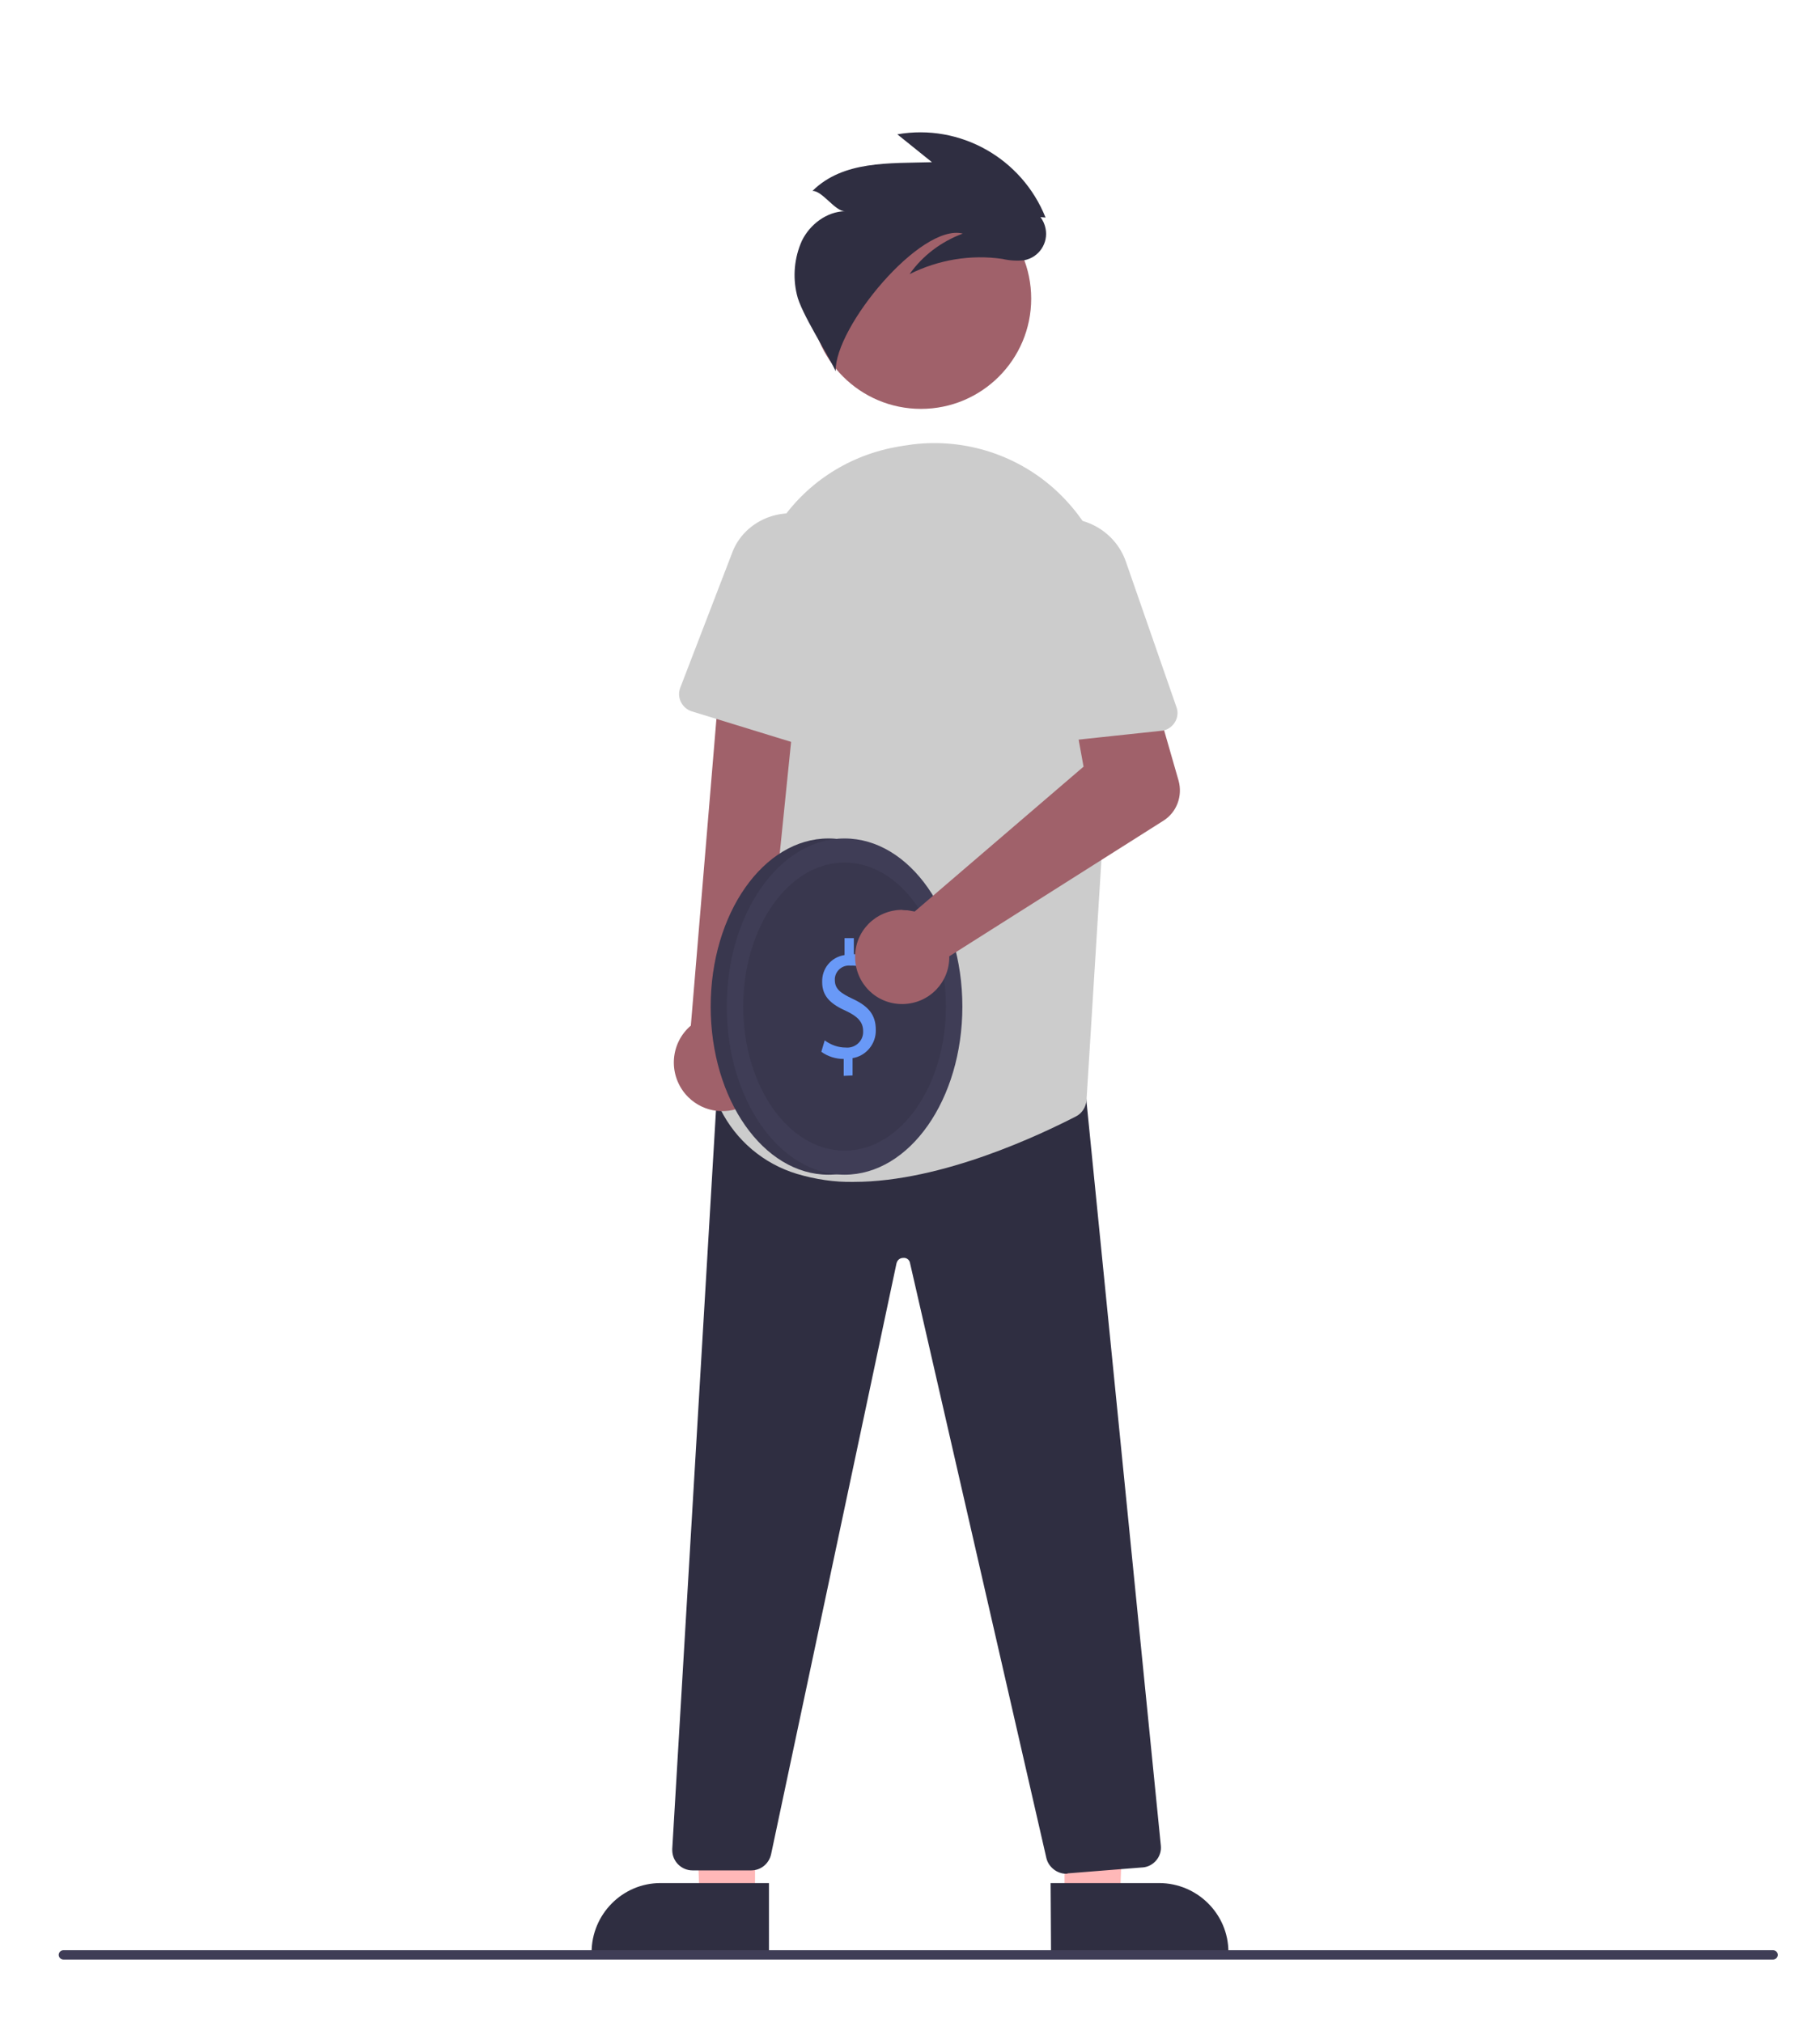 <?xml version="1.0" encoding="utf-8"?>
<!-- Generator: Adobe Illustrator 27.0.0, SVG Export Plug-In . SVG Version: 6.00 Build 0)  -->
<svg version="1.1" id="Calque_1" xmlns="http://www.w3.org/2000/svg" xmlns:xlink="http://www.w3.org/1999/xlink" x="0px" y="0px"
	 viewBox="0 0 431 479" style="enable-background:new 0 0 431 479;" xml:space="preserve">
<style type="text/css">
	.st0{fill:#FFB8B8;}
	.st1{fill:#2F2E41;}
	.st2{fill:#A0616A;}
	.st3{fill:#CCCCCC;}
	.st4{fill:#3F3D56;}
	.st5{opacity:0.1;enable-background:new    ;}
	.st6{fill:#6999F7;}
</style>
<polygon class="st0" points="178.8,450.1 165.7,450.1 163.8,399.8 178.8,399.8 "/>
<path class="st1" d="M182.1,462.7l-42,0v-0.5c0-9,7.3-16.4,16.3-16.4c0,0,0,0,0,0h0l25.7,0L182.1,462.7z"/>
<polygon class="st0" points="252.1,450.1 265.2,450.1 267.1,399.8 252.1,399.8 "/>
<path class="st1" d="M248.8,445.8l25.7,0h0c9,0,16.4,7.3,16.4,16.3c0,0,0,0,0,0v0.5l-42,0L248.8,445.8z"/>
<path class="st1" d="M252.5,443.6c-2.2,0-4.2-1.6-4.7-3.7L215.5,299c-0.1-0.7-0.8-1.3-1.6-1.2h0c-0.8,0-1.4,0.5-1.6,1.3l-29.7,139.9
	c-0.5,2.2-2.4,3.8-4.7,3.8H164c-2.6,0-4.8-2.1-4.8-4.8c0-0.1,0-0.2,0-0.3l10.5-177.3l4.2-1.3l0.1,0l83.2,0.7l17.7,177.1
	c0.3,2.6-1.7,5-4.3,5.2c0,0-0.1,0-0.1,0l-17.6,1.4C252.7,443.6,252.6,443.6,252.5,443.6z"/>
<circle class="st2" cx="218.1" cy="70.7" r="26.1"/>
<path class="st3" d="M202.2,279.8c-4.6,0.1-9.1-0.6-13.5-1.9c-7.9-2.4-14.4-7.9-18.1-15.3c-0.6-1.1-0.7-2.4-0.4-3.6
	c2.9-9.8,16.8-60.9,7.9-101.5c-2.5-11.4-0.3-23.3,6.1-33.1c6.3-9.7,16.2-16.3,27.6-18.5l0,0c1.5-0.3,3-0.5,4.4-0.7
	c12.5-1.5,25.1,2.6,34.3,11.3c9.4,8.9,14.4,21.5,13.6,34.4l-6.8,109.5c-0.1,1.7-1.1,3.2-2.5,3.9
	C246.8,268.4,223.2,279.8,202.2,279.8z"/>
<path class="st2" d="M176.3,261.8c5.6-2.8,7.9-9.7,5.1-15.3c-0.3-0.6-0.7-1.2-1.1-1.7l8.5-83.5h-18.4l-6.8,81.5
	c-4.8,4.1-5.4,11.3-1.3,16.2C165.8,263.1,171.5,264.2,176.3,261.8z"/>
<path class="st3" d="M190.2,121.8L190.2,121.8c7.5,1.5,12.6,8.3,12.1,15.9l-2.5,36.4c-0.2,2.3-2.2,4.1-4.5,3.9
	c-0.3,0-0.6-0.1-0.9-0.2l-30.6-9.4c-2.2-0.7-3.5-3.1-2.8-5.3c0-0.1,0.1-0.2,0.1-0.3l12.2-31.7C175.7,124.3,183,120.4,190.2,121.8z"
	/>
<path class="st1" d="M247.6,51.5c-5.6-14-20.2-22.3-35.1-19.7l8.2,6.6c-10.2,0.3-21-0.4-28.3,6.8c2.3-0.1,5.4,4.9,7.7,4.8
	c-4.3,0.1-8.3,3.1-10.2,7c-1.8,4-2.2,8.5-1.2,12.7c0.9,4.3,7.4,14.2,9.2,18.2c-0.3-10.4,20.1-35.1,30.1-32.6
	c-5.1,1.9-9.5,5.2-12.6,9.6c6.8-3.4,14.5-4.7,22-3.6c1.7,0.4,3.5,0.5,5.2,0.3c3.5-0.7,5.7-4.1,5-7.5c-0.2-1-0.6-1.9-1.2-2.7
	L247.6,51.5z"/>
<path class="st4" d="M419.9,463.9H15c-0.6,0-1.1-0.5-1.1-1.1s0.5-1.1,1.1-1.1h404.9c0.6,0,1.1,0.5,1.1,1.1S420.5,463.9,419.9,463.9z
	"/>
<ellipse class="st4" cx="196.2" cy="238.3" rx="27.9" ry="39.8"/>
<ellipse class="st5" cx="196.2" cy="238.3" rx="27.9" ry="39.8"/>
<ellipse class="st4" cx="200" cy="238.3" rx="27.9" ry="39.8"/>
<ellipse class="st5" cx="200" cy="238.3" rx="24" ry="34.1"/>
<path class="st6" d="M199.8,254.7v-4c-1.9,0-3.8-0.6-5.3-1.7l0.8-2.7c1.5,1.1,3.2,1.7,5,1.7c2.1,0.2,4-1.4,4.1-3.5
	c0-0.1,0-0.2,0-0.4c0-2.2-1.4-3.5-3.9-4.7c-3.6-1.6-5.8-3.4-5.8-6.9c-0.1-3.2,2.1-5.9,5.3-6.4v-4h2.2v3.8c1.6,0,3.2,0.5,4.5,1.4
	l-0.9,2.6c-1.3-0.9-2.8-1.4-4.4-1.3c-1.8-0.2-3.5,1.1-3.7,3c0,0.1,0,0.3,0,0.4c0,2.1,1.3,3.1,4.3,4.5c3.6,1.7,5.4,3.7,5.4,7.3
	c0.1,3.3-2.3,6.2-5.5,6.7v4.1L199.8,254.7z"/>
<path class="st2" d="M214.9,215.5c0.6,0.1,1.2,0.2,1.7,0.3l40-34.3l-2.3-12.6l18.5-6l6.3,21.9c1,3.6-0.4,7.5-3.6,9.5l-50.7,32.1
	c0.1,6.2-4.8,11.2-11,11.3c-6.2,0.1-11.2-4.8-11.3-11c-0.1-6.2,4.8-11.2,11-11.3C214,215.5,214.5,215.5,214.9,215.5z"/>
<path class="st3" d="M249.2,123.1L249.2,123.1c7.4-1.6,14.9,2.7,17.4,9.8l12,34.5c0.8,2.2-0.4,4.6-2.6,5.4c-0.3,0.1-0.6,0.2-0.9,0.2
	l-31.9,3.4c-2.3,0.2-4.4-1.4-4.7-3.8c0-0.1,0-0.2,0-0.3l-1.2-33.9C236.9,131.1,242,124.6,249.2,123.1z"/>
</svg>
